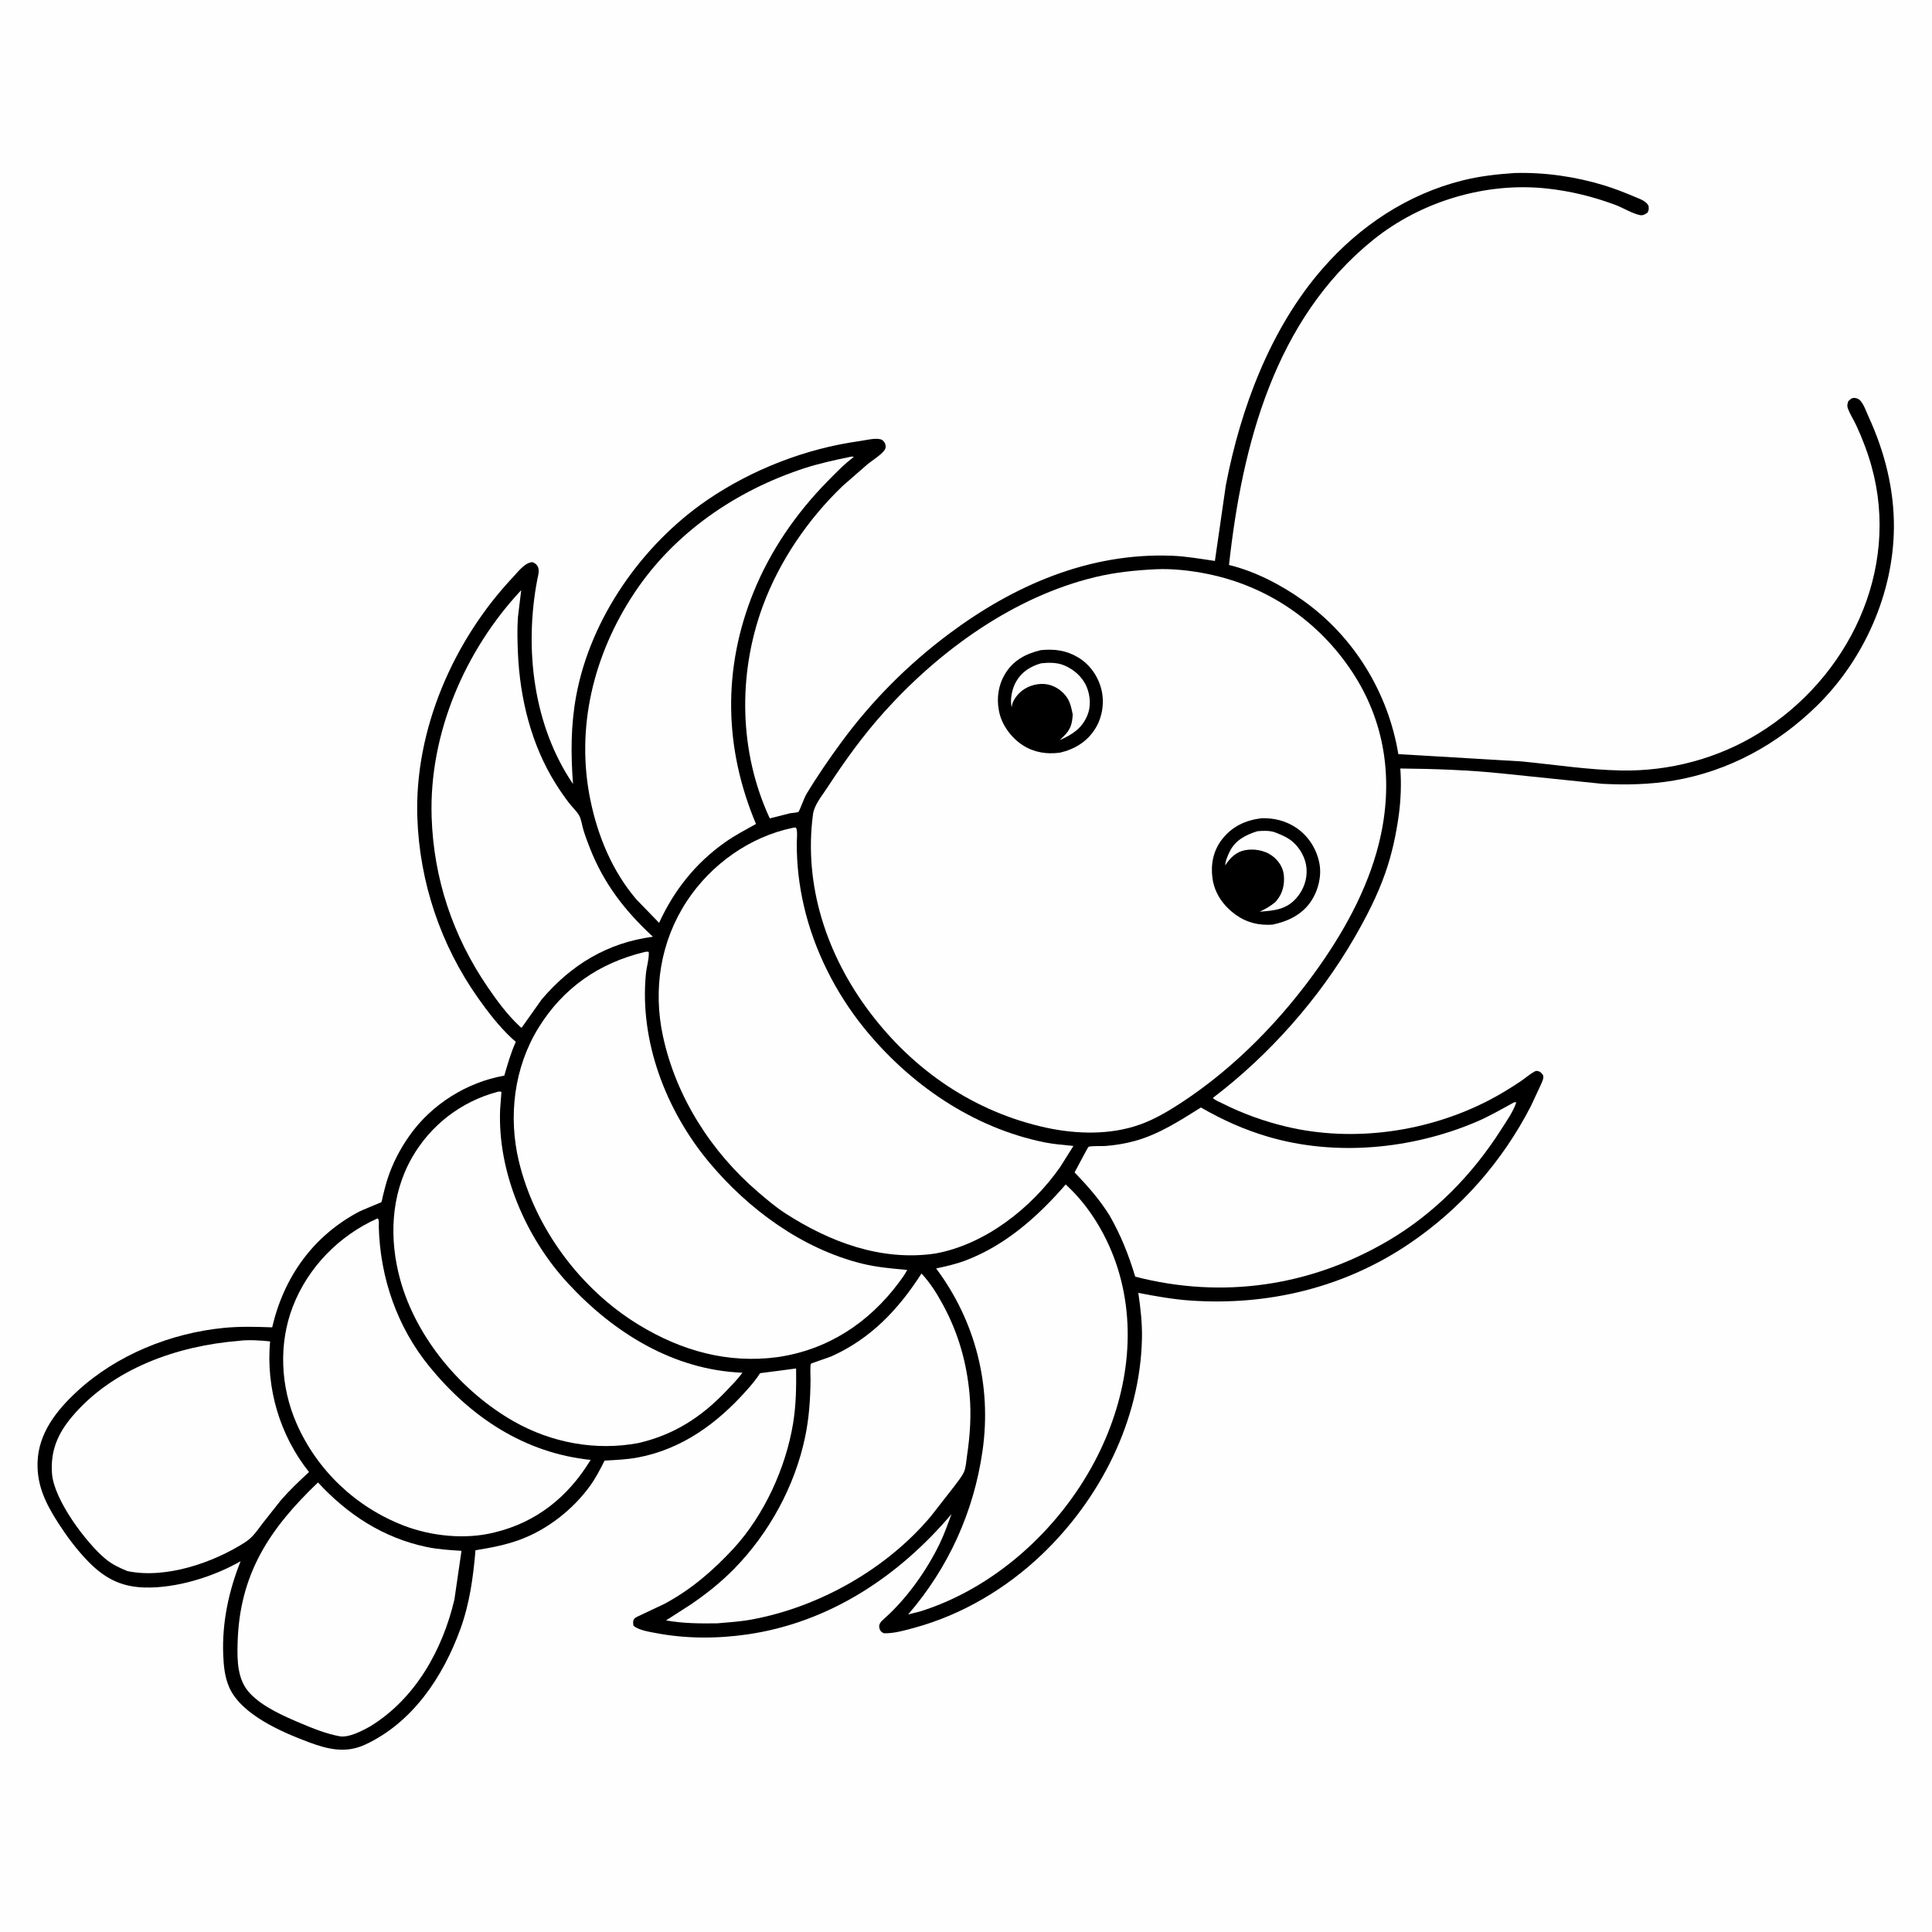<svg version="1.1" xmlns="http://www.w3.org/2000/svg" style="display: block;" viewBox="0 0 2048 2048" width="1024" height="1024">
<path transform="translate(0,0)" fill="rgb(254,254,254)" d="M -0 -0 L 2048 0 L 2048 2048 L -0 2048 L -0 -0 z"/>
<path transform="translate(0,0)" fill="rgb(0,0,0)" d="M 1605.53 183.414 C 1637.52 182.5 1670.1 187.215 1700.7 196.574 C 1711.83 199.977 1722.82 204.366 1733.54 208.88 C 1738.55 210.989 1744.82 213.061 1747.5 218.107 C 1747.83 221.504 1748.08 222.2 1746.5 225.356 C 1744.05 227.081 1741.67 228.658 1738.5 228.035 C 1730.21 226.405 1720.41 220.173 1712.22 217.141 C 1688.36 208.311 1665.17 202.622 1639.91 199.851 C 1575.1 192.739 1506.13 213.48 1455.5 254.365 C 1351.22 338.579 1316.78 471.445 1302.8 598.89 C 1330.94 605.751 1358.32 620.104 1381.78 636.86 C 1435.55 675.27 1471.57 734.468 1482.29 799.385 L 1612.95 807.14 C 1648.13 810.569 1683.35 816.104 1718.74 816.748 C 1769.81 817.678 1820.85 804.129 1864.34 777.301 C 1959.37 718.681 2014.54 604.942 1984 494.65 C 1979.84 479.608 1974.18 464.859 1967.62 450.703 C 1964.84 444.715 1960.62 438.454 1958.6 432.252 C 1957.77 429.698 1958.53 428.014 1959.13 425.5 C 1961.03 423.623 1962.57 421.754 1965.5 421.807 C 1967.66 421.847 1970.13 422.722 1971.66 424.284 C 1975.69 428.389 1978.46 436.685 1980.89 441.996 C 1997.82 478.93 2007.97 518.794 2007.62 559.563 C 2007.02 629.279 1975.82 699.224 1926.21 747.953 C 1884.31 789.104 1832.59 817.44 1774.42 827.372 C 1749.43 831.64 1723.28 832.202 1698 830.843 L 1591.99 819.885 C 1556.2 816.226 1520.34 814.974 1484.39 814.649 C 1485.58 830.895 1484.98 847.661 1482.79 863.793 C 1479.96 884.623 1475.48 905.349 1468.54 925.22 C 1460.15 949.22 1448.56 971.752 1435.89 993.727 C 1398.53 1058.51 1345.3 1118.6 1285.72 1163.8 C 1287.8 1166.38 1293.34 1168.41 1296.35 1169.93 C 1317.46 1180.58 1340.52 1188.8 1363.52 1194.28 C 1434.86 1211.29 1514.07 1199.87 1578.97 1166.01 C 1590.32 1160.08 1601.3 1153.36 1611.93 1146.23 C 1616.72 1143.01 1621.27 1138.96 1626.24 1136.1 C 1628.96 1134.54 1629.69 1135.32 1632.5 1136.13 C 1634.56 1138.26 1636.33 1139.19 1635.96 1142.5 C 1635.63 1145.37 1633.52 1149.34 1632.36 1152.03 L 1622.7 1172.69 C 1592.37 1231.52 1548.55 1281.42 1493.68 1318.5 C 1424.9 1364.98 1344.1 1384.39 1261.59 1378.61 C 1243.15 1377.31 1224.8 1374.01 1206.67 1370.52 C 1209.04 1386.74 1210.9 1402.85 1210.51 1419.28 C 1208.5 1505.92 1166.3 1588.9 1104.13 1648.13 C 1066.39 1684.09 1019.56 1711.87 969.188 1725.54 C 958.91 1728.33 947.738 1731.6 937 1731.34 C 934.562 1730.05 933.505 1729.68 932.5 1726.89 C 930.74 1722.01 933.628 1719.12 936.924 1716.21 C 961.02 1694.88 982.369 1664.86 996.267 1636.01 C 1001.07 1626.04 1004.74 1615.4 1008.62 1605.03 C 952.746 1670.95 879.393 1719.8 792.6 1732.48 C 760.299 1737.2 727.102 1737.22 695 1731.07 C 687.328 1729.6 677.937 1728.26 671.569 1723.5 C 671.332 1722.2 671.127 1721.37 671.139 1720 C 671.165 1716.93 672.404 1715.36 675 1714.02 L 704.071 1700.29 C 732.787 1684.98 755.855 1664.9 777.804 1641.26 C 810.087 1605.92 832.921 1556.15 840.685 1509 C 843.888 1489.55 844.161 1470.27 843.915 1450.62 L 805.698 1455.63 C 801.672 1462.09 796.695 1467.93 791.651 1473.6 C 760.447 1508.7 723.106 1536.16 676.05 1545.01 C 664.497 1547.18 652.613 1547.61 640.9 1548.3 C 636.233 1557.55 631.512 1566.77 625.411 1575.19 C 607.343 1600.12 580.496 1621.23 551.565 1632 C 535.981 1637.81 520.357 1640.66 504.029 1643.32 C 501.647 1671.79 497.864 1699.67 488.073 1726.7 C 469.685 1777.47 437.27 1826.15 386.931 1849.43 C 366.697 1858.79 347.851 1854.44 327.912 1847.02 C 299.713 1836.54 256.092 1817.98 243.109 1788.91 C 238.224 1777.97 237.074 1765.83 236.619 1754 C 235.308 1719.88 242.463 1686.51 255.049 1654.96 C 226.042 1671.62 186.529 1683.84 152.816 1682.8 C 126.41 1681.98 108.872 1671.68 91.067 1652.7 C 80.064 1640.98 70.159 1627.63 61.5 1614.11 C 48.462 1593.76 38.929 1574.42 39.823 1549.73 C 40.936 1519.02 59.947 1495.11 81.479 1475.15 C 123.427 1436.26 181.108 1413.03 237.72 1407.57 C 254.695 1405.94 271.509 1406.43 288.526 1407.03 C 300.916 1353.69 331.895 1310.06 380.95 1284.25 C 383.212 1283.06 404.172 1274.46 404.211 1274.41 C 404.722 1273.79 405.509 1269.24 405.777 1268.19 C 407.404 1261.78 408.924 1255.33 411 1249.05 C 416.407 1232.7 424.21 1217.81 434.125 1203.75 C 457.395 1170.75 494.843 1147.18 534.56 1140.23 C 538.125 1128.11 541.514 1115.89 546.803 1104.38 L 542.255 1100.41 C 528.882 1087.84 517.362 1072.93 506.79 1057.97 C 467.102 1001.84 444.669 935.005 442.383 866.355 C 439.293 773.571 480.701 678.731 543.88 611.719 C 549.258 606.016 556.512 596.136 564.5 595.913 C 566.765 596.975 568.146 597.61 569.576 599.734 C 572.433 603.977 570.389 609.903 569.5 614.588 C 555.67 687.437 565.175 768.855 607.41 831.076 C 605.051 799.449 605.003 768.927 610.791 737.58 C 626.009 655.164 680.878 577.138 749.532 530.15 C 796.913 497.721 854.163 475.495 911 467.61 C 916.921 466.788 927.951 464 933.5 465.701 C 936.003 466.468 937.501 468.356 938.391 470.741 C 939.265 473.084 939.003 475.339 937.5 477.339 C 933.558 482.586 924.931 487.827 919.746 492.003 L 893.177 515.199 C 856.623 550.231 826.087 594.942 808.592 642.466 C 781.954 714.826 783.356 797.281 816.009 867.544 L 837.5 862.09 C 839.219 861.728 845.128 861.427 846.361 860.64 C 847.376 859.993 852.762 845.259 854.349 842.607 C 865.842 823.408 878.876 804.477 892.118 786.457 C 924.037 743.017 962.49 704.41 1005.62 672.153 C 1074.75 620.45 1154.54 585.71 1242.3 589.111 C 1257.54 589.702 1272.77 592.443 1287.85 594.626 L 1299.41 514.534 C 1315.08 432.705 1346.85 347.72 1402.26 284.391 C 1441.51 239.527 1491.97 205.965 1550.07 191.348 C 1568.39 186.737 1586.72 184.663 1605.53 183.414 z"/>
<path transform="translate(0,0)" fill="rgb(254,254,254)" d="M 337.104 1571.47 C 368.448 1605.52 406.25 1630.18 452.033 1639.82 C 464.286 1642.4 476.733 1643.16 489.196 1643.94 L 481.695 1695.57 C 469.099 1749.02 440.387 1800.52 392.732 1829.82 C 384.49 1834.52 369.732 1842.3 360.01 1840.51 C 345.478 1837.84 331.589 1832.14 318.029 1826.42 C 300.487 1819.02 278.432 1809.26 265.105 1795.18 C 251.493 1780.8 251.382 1760.61 251.857 1742.03 C 253.732 1668.61 285.644 1620.57 337.104 1571.47 z"/>
<path transform="translate(0,0)" fill="rgb(254,254,254)" d="M 252.675 1421.42 C 263.173 1419.95 275.779 1420.88 286.31 1421.92 C 281.837 1471.42 296.532 1521.43 327.566 1560.42 C 317.278 1569.95 307.074 1579.57 297.859 1590.17 L 278.284 1614.91 C 272.635 1622.44 267.978 1629.62 259.929 1634.8 C 225.987 1656.66 175.472 1673.9 135.049 1665.42 C 126.331 1661.81 118.801 1658.37 111.52 1652.25 C 91.086 1635.08 57.155 1589.86 55.119 1562 C 53.372 1538.08 61.13 1519.8 76.374 1501.71 C 119.389 1450.67 187.916 1426.66 252.675 1421.42 z"/>
<path transform="translate(0,0)" fill="rgb(254,254,254)" d="M 552.514 625.571 L 549.074 653.844 C 548.128 666.532 548.466 679.3 549.012 692 C 551.085 740.21 563.091 789.242 588.828 830.402 C 593.45 837.795 598.472 845.129 603.83 852.006 C 607.006 856.081 611.601 860.137 614.003 864.616 C 616.154 868.625 616.946 874.613 618.239 879.059 C 620.18 885.74 622.685 892.257 625.208 898.736 C 639.902 936.48 662.569 965.765 692.13 992.971 C 643.804 999.374 605.499 1022.66 574.214 1059.43 L 553.051 1089.31 C 551.633 1089.01 552.409 1089.32 550.888 1087.91 C 537.726 1075.71 526.717 1060.69 516.652 1045.91 C 479.941 992.007 459.661 931.261 457.551 866.112 C 454.695 777.914 492.755 689.424 552.514 625.571 z"/>
<path transform="translate(0,0)" fill="rgb(254,254,254)" d="M 976.81 1349.99 C 986.04 1359.76 993.32 1371.52 999.695 1383.29 C 1015.88 1413.17 1024.8 1444.48 1027.81 1478.3 C 1029.76 1500.18 1028.29 1521.82 1025.03 1543.5 C 1024.24 1548.72 1024 1555.62 1021.81 1560.42 C 1019.41 1565.68 1014.95 1570.78 1011.57 1575.5 L 986.619 1607.49 C 939.472 1663.49 868.188 1703.62 796.5 1716.81 C 784.62 1718.99 772.301 1719.75 760.272 1720.8 C 741.814 1721.03 724.27 1720.98 706.038 1717.69 L 732.493 1700.66 C 748.817 1689.55 764.338 1677.16 778.182 1663.05 C 815.313 1625.2 842.602 1575.29 853.449 1523.34 C 857.648 1503.23 859.091 1482.8 859.187 1462.31 C 859.197 1460.16 858.557 1446.8 859.66 1445.61 C 860.258 1444.97 878.66 1438.98 881.628 1437.64 C 923.344 1418.85 952.462 1387.92 976.81 1349.99 z"/>
<path transform="translate(0,0)" fill="rgb(254,254,254)" d="M 400.347 1291.5 C 402.218 1292.9 401.48 1298.47 401.549 1301 C 403.02 1354.53 420.989 1406.62 455.017 1448.4 C 498.852 1502.23 555.86 1540.21 626.053 1547.56 L 625.47 1548.54 C 601.843 1587.04 568.317 1613.9 524.11 1624.45 C 493.509 1632.2 457.368 1628.49 428.125 1617.24 C 377.378 1597.72 336.135 1558.73 314.314 1508.83 C 297.311 1469.95 295.101 1424.51 310.467 1384.86 C 326.574 1343.3 359.653 1309.55 400.347 1291.5 z"/>
<path transform="translate(0,0)" fill="rgb(254,254,254)" d="M 1129.68 1255.59 C 1155.31 1278.83 1174.39 1311.41 1184.75 1344.26 C 1206.38 1412.87 1193.54 1486.38 1160.48 1549.04 C 1122.16 1621.69 1054.07 1683.66 975.218 1708.24 L 962.69 1711.36 C 1005.5 1661.8 1032.36 1602.46 1041.58 1537.57 C 1051.37 1468.72 1033.97 1400.23 992.327 1344.6 C 1003.29 1342.28 1014.01 1339.83 1024.5 1335.78 C 1066.59 1319.54 1100.53 1289.19 1129.68 1255.59 z"/>
<path transform="translate(0,0)" fill="rgb(254,254,254)" d="M 1604.98 1168.5 L 1607.35 1168.43 C 1604.27 1178.21 1596.73 1188.77 1591.24 1197.4 C 1560.87 1245.13 1520.62 1286.36 1471.69 1315.12 C 1389.18 1363.63 1295.84 1377.21 1203.38 1353.31 C 1196.5 1330.35 1188.1 1309.21 1176.12 1288.36 C 1165.48 1271.32 1152.98 1257.23 1139.12 1242.79 C 1140.65 1240.17 1153 1216.29 1153.88 1215.7 C 1155.59 1214.56 1168.64 1215.04 1171.63 1214.81 C 1182.25 1214.01 1193.1 1212.21 1203.37 1209.36 C 1228.7 1202.33 1250.98 1187.78 1273.02 1173.99 C 1296.11 1187.25 1318.88 1197.56 1344.54 1205.07 C 1415.79 1225.94 1496.06 1218.26 1564.09 1189.58 C 1578.22 1183.62 1591.56 1175.88 1604.98 1168.5 z"/>
<path transform="translate(0,0)" fill="rgb(254,254,254)" d="M 901.556 484.24 C 904.01 483.822 902.892 483.659 904.934 484.5 C 894.894 492.009 885.849 501.386 877.085 510.322 C 843.785 544.272 816.597 583.722 798.708 627.926 C 765.947 708.879 767.508 793.184 801.391 873.447 C 790.478 879.511 779.196 885.409 768.979 892.589 C 737.55 914.675 714.601 943.505 698.673 978.246 L 674.656 953.5 C 649.156 923.631 633.808 886.645 625.901 848.404 C 609.962 771.314 629.273 693.656 672.421 628.607 C 714.743 564.805 780.188 520.03 852.396 496.446 C 868.407 491.216 885.067 487.628 901.556 484.24 z"/>
<path transform="translate(0,0)" fill="rgb(254,254,254)" d="M 526.984 1157.5 C 528.806 1157.04 529.735 1156.88 531.551 1157.42 L 530.18 1175.6 C 527.216 1242.26 557.278 1311.94 602.169 1360.45 C 650.761 1412.96 713.956 1452.28 787.019 1455.13 C 781.922 1462.1 775.612 1468.46 769.653 1474.71 C 743.18 1502.46 714.282 1520.97 676.808 1529.68 C 631.549 1538.2 584.534 1529.45 544.5 1506.65 C 489.029 1475.05 441.359 1418.49 424.253 1356.56 C 412.366 1313.52 414.152 1266.8 436.565 1227.41 C 456.275 1192.77 488.643 1167.83 526.984 1157.5 z"/>
<path transform="translate(0,0)" fill="rgb(254,254,254)" d="M 683.332 1009.16 C 685.222 1008.76 685.782 1008.64 687.726 1009.11 C 688.185 1016.36 685.416 1024.86 684.695 1032.26 C 677.718 1103.97 706.126 1177.47 751.758 1232.15 C 793.196 1281.81 850.173 1323.7 913.639 1339.45 C 929.484 1343.38 945.498 1344.72 961.706 1346.18 C 959.176 1350.99 956.019 1355.32 952.771 1359.67 C 920.767 1402.46 877.425 1430.85 824.245 1438.61 C 771.25 1445.65 722.346 1431.93 677.126 1404.38 C 615.225 1366.66 567.169 1301.86 550.144 1231.51 C 538.571 1183.7 544.818 1131.73 570.758 1089.62 C 596.874 1047.21 635.099 1020.77 683.332 1009.16 z"/>
<path transform="translate(0,0)" fill="rgb(254,254,254)" d="M 840.573 877.5 L 843.491 877.16 C 845.855 879.508 844.611 889.792 844.605 893.681 C 844.569 916.696 846.998 937.987 852.188 960.479 C 862.911 1006.94 885.599 1052.1 915.519 1089.2 C 963.867 1149.14 1030.99 1195.46 1107.21 1210.93 C 1117.25 1212.97 1127.7 1213.64 1137.88 1214.75 L 1123.89 1237 C 1093.48 1280.62 1044.12 1319.34 991.23 1328.83 C 934.243 1337.13 879.784 1316.72 832.457 1286.17 C 822.389 1279.67 812.865 1271.57 803.764 1263.78 C 753.947 1221.14 716.632 1162.77 702.76 1098.36 C 692.068 1048.71 700.119 997.737 728.184 955.115 C 753.745 916.294 794.95 886.861 840.573 877.5 z"/>
<path transform="translate(0,0)" fill="rgb(254,254,254)" d="M 1225.09 603.432 C 1243.15 602.587 1262.81 604.878 1280.5 608.492 C 1343.9 621.445 1398.06 658.566 1433.58 712.555 C 1467.83 764.596 1476.62 824.272 1463.85 884.7 C 1453.25 934.898 1428.25 981.836 1398.98 1023.56 C 1359.38 1079.99 1309.27 1131.74 1251.31 1169.5 C 1237.9 1178.24 1223.66 1186.6 1208.54 1192.02 C 1177.22 1203.25 1141.67 1202.35 1109.5 1195.51 C 1032.88 1178.87 968.421 1134.8 921.538 1072.41 C 876.301 1012.21 851.743 938.347 861.837 863 C 863.142 853.258 871.487 843.351 876.81 835.174 C 895.343 806.705 915.208 779.15 938.009 753.898 C 996.634 688.972 1074.99 632.417 1161.1 611.728 C 1182.27 606.64 1203.4 604.517 1225.09 603.432 z"/>
<path transform="translate(0,0)" fill="rgb(0,0,0)" d="M 1103.2 689.195 C 1117.53 687.738 1130.17 689.302 1142.73 696.799 C 1155.19 704.236 1163.91 716.57 1167.46 730.587 C 1170.97 744.434 1168.62 760.097 1161.12 772.236 C 1152.53 786.135 1139.31 794.217 1123.62 797.847 C 1109.71 799.725 1096.34 797.743 1084.3 790.054 C 1072.12 782.275 1061.76 768.354 1059.04 754.061 L 1058.76 752.5 C 1056.4 739.927 1058.41 726.302 1064.91 715.195 C 1073.68 700.215 1086.79 693.158 1103.2 689.195 z"/>
<path transform="translate(0,0)" fill="rgb(254,254,254)" d="M 1103.66 703.12 C 1111.51 702.264 1120.29 702.142 1127.7 705.169 C 1138.27 709.489 1147.54 717.571 1151.97 728.237 C 1155.86 737.623 1156.57 749.039 1152.59 758.5 C 1146.79 772.264 1136.52 778.786 1123.37 784.522 L 1127 781.003 C 1134.65 773.836 1136.56 767.744 1137.12 757.372 C 1136.03 751.761 1134.74 745.433 1131.75 740.5 C 1127.3 733.159 1119.32 727.353 1110.9 725.61 C 1101.67 723.698 1091.4 726.235 1083.85 731.834 C 1079.04 735.405 1073.33 742.3 1072.61 748.511 L 1072.5 750.088 C 1070.31 741.691 1072.86 729.882 1077.15 722.476 C 1083.18 712.047 1092.32 706.37 1103.66 703.12 z"/>
<path transform="translate(0,0)" fill="rgb(0,0,0)" d="M 1337.48 867.327 C 1350.53 867.066 1362.62 869.944 1373.63 877.191 C 1386.85 885.897 1395.75 899.907 1398.66 915.385 C 1401.16 928.692 1397.34 943.992 1389.95 955.109 C 1380.3 969.647 1365.29 976.739 1348.68 980.197 C 1334.38 981.014 1321.78 978.182 1309.94 969.693 C 1297.05 960.448 1287.52 947.181 1285.29 931.182 C 1283.25 916.486 1286 901.984 1295.18 890.034 C 1306.01 875.947 1320.23 869.474 1337.48 867.327 z"/>
<path transform="translate(0,0)" fill="rgb(254,254,254)" d="M 1332.83 881.14 C 1338.64 880.565 1346.03 880.302 1351.52 882.313 L 1353 882.894 C 1359.25 885.28 1365.59 888.16 1370.66 892.62 C 1378.49 899.499 1384.24 910.23 1384.99 920.694 C 1385.83 932.239 1381.83 943.315 1374.23 951.996 C 1363.43 964.344 1350.55 965.263 1335.28 966.433 C 1341.47 963.547 1346.53 960.764 1351.77 956.35 L 1353.29 954.64 C 1359.76 946.95 1361.96 937.235 1360.88 927.384 C 1359.95 918.925 1354.84 911.66 1348.02 906.81 C 1340.16 901.215 1328.59 899.367 1319.2 901.355 C 1310.67 903.158 1304.36 909.01 1299.7 916.002 L 1298.82 917.34 C 1298.66 913.334 1301.78 906.154 1303.63 902.484 C 1309.65 890.495 1320.68 884.949 1332.83 881.14 z"/>
</svg>